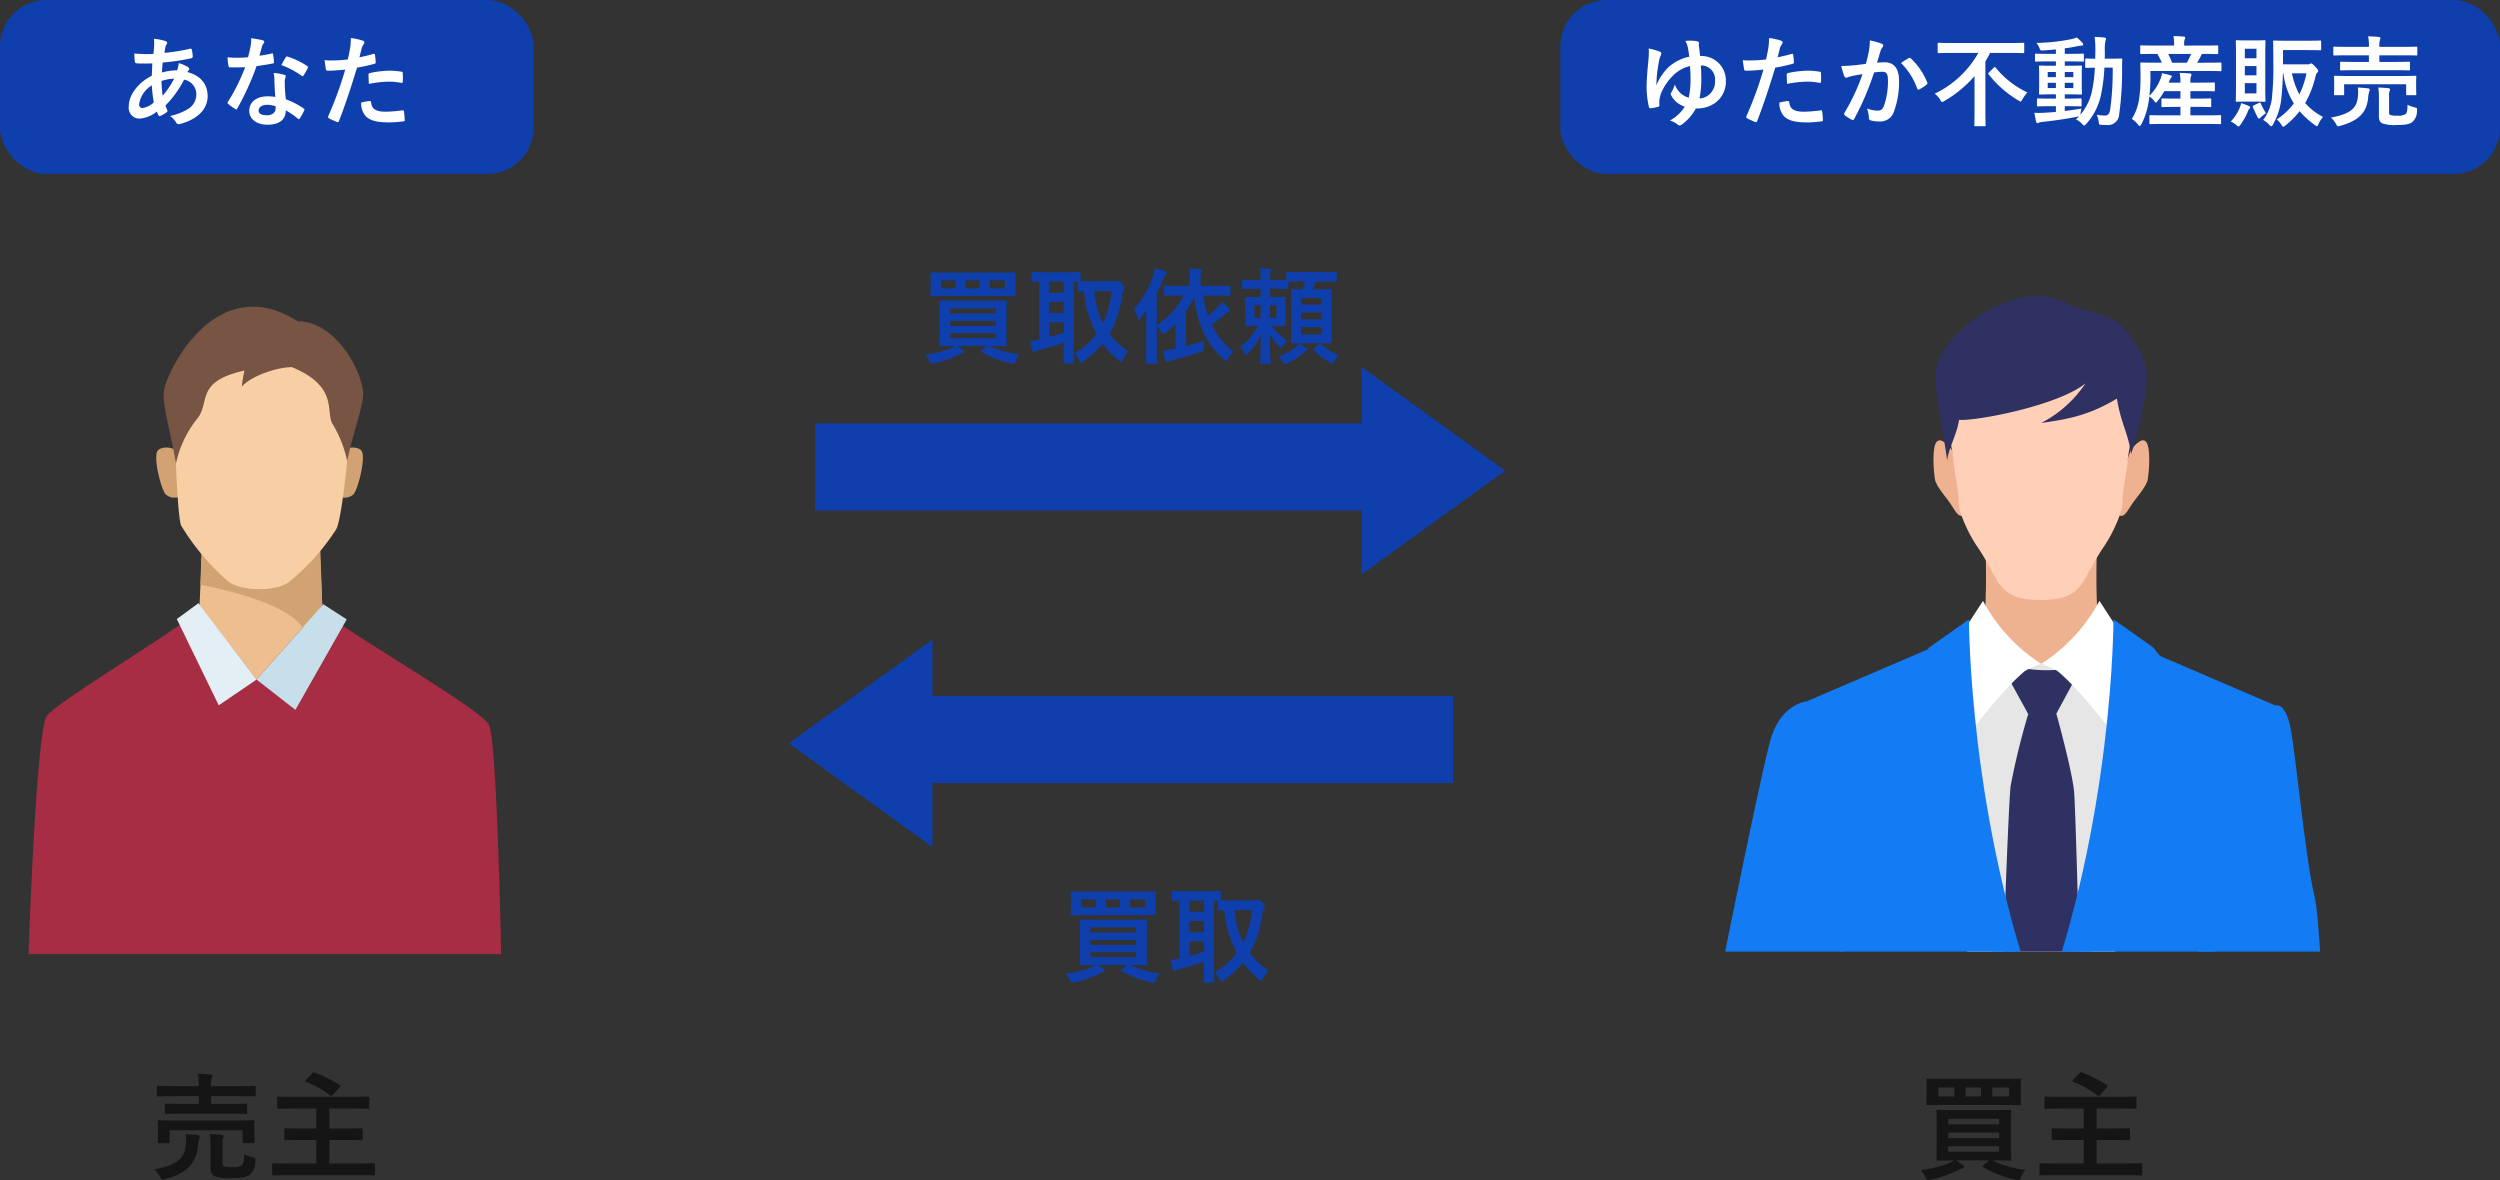 <svg xmlns="http://www.w3.org/2000/svg" xmlns:xlink="http://www.w3.org/1999/xlink" width="431" height="203.456" viewBox="0 0 431 203.456">
  <rect x="0" y="0" width="431" height="203.456" fill="#333333" stroke="none"/>
  <defs>
    <clipPath id="clip-path">
      <rect id="Rectangle_690" data-name="Rectangle 690" width="105.843" height="113.178" transform="translate(0)" fill="#fff" stroke="#707070" stroke-width="1"/>
    </clipPath>
  </defs>
  <g id="Group_2483" data-name="Group 2483" transform="translate(-489 -948)">
    <rect id="Rectangle_688" data-name="Rectangle 688" width="92" height="30" rx="8" transform="translate(489 948)" fill="#0e3fac"/>
    <rect id="Rectangle_689" data-name="Rectangle 689" width="162" height="30" rx="8" transform="translate(758 948)" fill="#0e3fac"/>
    <path id="Path_7657" data-name="Path 7657" d="M-6.04-9.88c1.96,0,2.64.04,2.74.04.22,0,.24-.02.24-.22v-1.32c0-.2-.02-.22-.24-.22-.1,0-.78.04-2.74.04H-9.28V-12.9H-4.4c1.84,0,2.48.04,2.6.04.2,0,.22-.02.22-.24v-1.36c0-.18-.02-.2-.22-.2-.12,0-.76.04-2.6.04H-9.28v-.04a4.5,4.5,0,0,1,.12-1.36,1.068,1.068,0,0,0,.1-.4c0-.08-.12-.18-.3-.2-.68-.08-1.44-.12-2.2-.14a8.752,8.752,0,0,1,.16,2.1v.04h-4.4c-1.84,0-2.46-.04-2.58-.04-.22,0-.24.02-.24.2v1.36c0,.22.02.24.24.24.12,0,.74-.04,2.58-.04h4.4v1.34h-2.88c-1.94,0-2.64-.04-2.76-.04-.18,0-.2.02-.2.22v1.32c0,.2.02.22.2.22.12,0,.82-.04,2.76-.04ZM-15.58-8.7c-1.86,0-2.54-.04-2.66-.04-.22,0-.24.02-.24.2,0,.14.04.44.04,1v.6c0,1.52-.04,1.78-.04,1.92,0,.2.02.22.24.22h1.6c.2,0,.22-.02.22-.22v-2H-3.84v2c0,.2.02.22.22.22H-2c.2,0,.22-.02.22-.22,0-.12-.04-.4-.04-1.92v-.72c0-.44.04-.76.04-.88,0-.18-.02-.2-.22-.2-.14,0-.8.04-2.68.04ZM-7.3-4.62a2.859,2.859,0,0,1,.08-.98A.788.788,0,0,0-7.1-6c0-.1-.12-.2-.38-.24-.64-.06-1.26-.1-2-.14a16.331,16.331,0,0,1,.12,2.06V-.5c0,.92.36,1.26.74,1.42a7.459,7.459,0,0,0,2.82.32c1.8,0,2.68-.18,3.2-.6a2.968,2.968,0,0,0,.96-2.32c.06-.52.04-.52-.48-.66a7.167,7.167,0,0,1-1.44-.52c-.02,1.1-.1,1.64-.42,1.9a2.755,2.755,0,0,1-1.62.3A4.915,4.915,0,0,1-7.02-.78c-.22-.08-.28-.18-.28-.64ZM-19.1-.28a4.463,4.463,0,0,1,1.02,1.3c.2.36.26.48.44.48a2.14,2.14,0,0,0,.46-.1C-13.1.28-11.8-1.58-11.54-4.36a5.723,5.723,0,0,1,.2-1.16,1.021,1.021,0,0,0,.12-.4c0-.14-.12-.22-.34-.26-.66-.08-1.36-.14-2.08-.18a7.347,7.347,0,0,1,.02,1.76C-13.8-2.3-15-1-19.1-.28ZM8.88-5.34V-1.3H4c-1.8,0-2.4-.04-2.52-.04-.2,0-.22.02-.22.2V.54c0,.2.02.22.22.22C1.6.76,2.2.72,4,.72H16.26c1.78,0,2.38.04,2.5.04.2,0,.22-.02.22-.22V-1.14c0-.18-.02-.2-.22-.2-.12,0-.72.04-2.5.04H11.12V-5.34h2.76c1.96,0,2.64.04,2.76.04.2,0,.22-.02.22-.22V-7.16c0-.18-.02-.2-.22-.2-.12,0-.8.04-2.76.04H11.12v-3.44H15.1c1.92,0,2.56.04,2.68.04.2,0,.22-.02.22-.22V-12.6c0-.2-.02-.22-.22-.22-.12,0-.76.04-2.68.04H5.04c-1.92,0-2.56-.04-2.7-.04-.2,0-.22.02-.22.22v1.66c0,.2.02.22.22.22.14,0,.78-.04,2.7-.04H8.88v3.44H6.34c-1.96,0-2.64-.04-2.76-.04-.2,0-.22.02-.22.2v1.64c0,.2.02.22.22.22.12,0,.8-.04,2.76-.04ZM7.08-15.72c-.08.1-.14.16-.14.22s.06.1.16.14a17.79,17.79,0,0,1,4.2,2.34c.18.12.24.1.42-.08l1.18-1.36c.08-.1.12-.16.12-.22s-.04-.1-.14-.16a24.578,24.578,0,0,0-4.3-2.14c-.2-.06-.22-.06-.4.12Z" transform="translate(534.664 1149.876)" fill="#151515"/>
    <path id="Path_7653" data-name="Path 7653" d="M-19.482-13.821a4,4,0,0,1,.068.765c0,.476-.068,1.241-.136,1.853a25.921,25.921,0,0,1-3.3-.068c.034.476.034.918.085,1.292.017.289.119.374.306.391a6.761,6.761,0,0,0,.969.034c.289,0,.748.017,1.751-.017-.034.646-.068,1.394-.085,2.125C-21.913-6.409-23.8-4.335-23.8-2.159A1.852,1.852,0,0,0-21.913-.051a5.348,5.348,0,0,0,2.958-1.224,3.388,3.388,0,0,0,.289.663c.1.17.17.17.34.085a5.408,5.408,0,0,0,1.02-.595c.17-.119.238-.2.136-.425a5.127,5.127,0,0,1-.306-.765,17.981,17.981,0,0,0,3.213-4.454A2.538,2.538,0,0,1-12.155-4.3a2.926,2.926,0,0,1-1.36,2.55A9.787,9.787,0,0,1-16.677-.51a4.322,4.322,0,0,1,1,1.054c.187.374.374.425.748.323,2.7-.731,4.726-2.329,4.726-4.794,0-2.125-1.292-3.57-3.485-4.148a1.47,1.47,0,0,1,.221-.34.294.294,0,0,0,.1-.2c0-.1-.1-.238-.306-.374a6.842,6.842,0,0,0-1.513-.629,4.172,4.172,0,0,1-.289,1.241,10.206,10.206,0,0,0-2.6.374c.017-.595.051-1,.119-1.717a36.069,36.069,0,0,0,4.828-.714c.187-.034.357-.119.357-.34a5.273,5.273,0,0,0-.17-1.156c-.034-.153-.085-.221-.289-.17a32.682,32.682,0,0,1-4.42.714c.051-.289.085-.544.136-.85a1.314,1.314,0,0,1,.238-.612.374.374,0,0,0,.085-.272q0-.2-.306-.306A9.312,9.312,0,0,0-19.482-13.821Zm1.53,9.826a18.2,18.2,0,0,1-.2-2.55,7.978,7.978,0,0,1,2.176-.391A15.6,15.6,0,0,1-17.952-3.995Zm-1.87-1.785a22.043,22.043,0,0,0,.34,2.924,3.644,3.644,0,0,1-1.972.986.58.58,0,0,1-.561-.646A4.535,4.535,0,0,1-19.822-5.78ZM1.462-3.791a8.761,8.761,0,0,0-1.343-.1c-1.921,0-3.145,1-3.145,2.482C-3.026.051-1.768,1,.1,1,2.04,1,3.264.221,3.264-1.479A12.644,12.644,0,0,1,5.338-.051c.068.068.119.1.17.1s.1-.034.153-.119a10.46,10.46,0,0,0,.782-1.377c.085-.17.068-.238-.1-.357a13.33,13.33,0,0,0-3.06-1.581,22.2,22.2,0,0,1-.187-2.89,1.766,1.766,0,0,1,.068-.7,2.131,2.131,0,0,0,.1-.357A.261.261,0,0,0,3.026-7.6a9.19,9.19,0,0,0-1.853-.323,5.97,5.97,0,0,1,.136,1.207C1.326-5.916,1.36-4.879,1.462-3.791ZM1.5-2.176a1.958,1.958,0,0,1,.017.34C1.513-1.122.952-.629.034-.629c-.969,0-1.445-.272-1.445-.816,0-.646.663-.986,1.513-.986A4.332,4.332,0,0,1,1.5-2.176ZM-1.275-10.9c.153-.51.289-1.037.408-1.445a1.869,1.869,0,0,1,.272-.629.419.419,0,0,0,.153-.323c0-.119-.1-.221-.272-.255A15.721,15.721,0,0,0-2.7-13.906a6.579,6.579,0,0,1-.1,1.377c-.119.612-.238,1.19-.442,1.9-.782.068-1.292.085-1.955.085-.493,0-.884-.017-1.581-.068a8.882,8.882,0,0,0,.17,1.445c.034.221.068.272.238.272.425.017.561.017.935.017.527,0,1.054,0,1.7-.034A34.3,34.3,0,0,1-6.681-2.975a.325.325,0,0,0-.085.2c0,.068.034.119.119.187a8.07,8.07,0,0,0,1.173.867.471.471,0,0,0,.2.085c.068,0,.119-.051.187-.17A46.974,46.974,0,0,0-1.768-9.1c1.054-.153,1.887-.272,2.8-.459.136-.017.2-.051.2-.2a9.224,9.224,0,0,0-.153-1.377c-.034-.187-.1-.187-.255-.136A18.271,18.271,0,0,1-1.275-10.9ZM2.5-9.282A14.692,14.692,0,0,1,6.018-7.429a.237.237,0,0,0,.153.068c.051,0,.1-.034.153-.119a10.34,10.34,0,0,0,.714-1.258.405.405,0,0,0,.068-.2c0-.068-.051-.119-.153-.187a13.263,13.263,0,0,0-3.332-1.6.237.237,0,0,0-.357.119C3.043-10.3,2.788-9.792,2.5-9.282Zm13.464-1.343c.119-.425.238-1,.408-1.615a3.237,3.237,0,0,1,.357-.68.408.408,0,0,0,.085-.272.283.283,0,0,0-.187-.272,9.908,9.908,0,0,0-2.142-.476,11.7,11.7,0,0,1-.1,1.564c-.119.7-.255,1.445-.425,2.125a22.975,22.975,0,0,1-2.754.17,7.846,7.846,0,0,1-1.258-.051c.085.612.17,1.19.238,1.547.034.221.1.272.357.272.8,0,1.989-.085,2.975-.187A63.813,63.813,0,0,1,10.574-.442a.274.274,0,0,0,.136.34c.357.2,1.19.561,1.36.629.187.051.289.068.374-.17,1.088-2.822,1.955-5.423,3.111-9.2a27.148,27.148,0,0,0,2.958-.646c.221-.051.272-.1.255-.323-.017-.357-.068-.85-.119-1.224-.017-.136-.085-.221-.272-.17C17.544-10.965,16.626-10.744,15.963-10.625Zm.306,7.8a3.316,3.316,0,0,0,.765,2.329c.765.8,1.921,1.1,4.148,1.1A20.2,20.2,0,0,0,23.494.425c.272-.017.289-.068.272-.272a10.628,10.628,0,0,0-.136-1.479c-.017-.136-.068-.17-.2-.153a25.415,25.415,0,0,1-2.856.238c-1.632,0-2.465-.357-2.6-1.6-.017-.17-.085-.238-.255-.238A8.658,8.658,0,0,0,16.269-2.822ZM17.6-6.035a18.813,18.813,0,0,1,3.417-.391,11.368,11.368,0,0,1,2.108.2c.238.051.323-.017.323-.306a12,12,0,0,0-.017-1.36c0-.2-.051-.221-.289-.255a12.38,12.38,0,0,0-1.989-.17,17.755,17.755,0,0,0-3.315.391c-.255.051-.306.1-.306.34C17.527-7.242,17.561-6.63,17.6-6.035Z" transform="translate(535 968.5)" fill="#fff"/>
    <path id="Path_7654" data-name="Path 7654" d="M-57.324-1.8a5.4,5.4,0,0,0,3.111-1.02,4.552,4.552,0,0,0,1.751-3.74,4.2,4.2,0,0,0-4.165-4.284H-56.9c-.051-.578-.136-1.207-.221-1.768a4.168,4.168,0,0,1,.034-.459c0-.17-.085-.272-.391-.323a6.974,6.974,0,0,0-1.972-.051,3.28,3.28,0,0,1,.442,1.173c.085.442.17.952.238,1.547a7.739,7.739,0,0,0-3.536,1.768A9.182,9.182,0,0,0-64.447-5.78c.034-.952.068-1.377.119-1.955.068-.595.153-1.309.408-2.55a2.249,2.249,0,0,1,.255-.663.993.993,0,0,0,.068-.306.314.314,0,0,0-.238-.323,9.335,9.335,0,0,0-1.955-.561,2.7,2.7,0,0,1,.051.7c0,.425-.051,1.037-.1,1.632-.2,1.887-.289,3.4-.289,4.318a15.545,15.545,0,0,0,.391,3.383.286.286,0,0,0,.306.272,9.963,9.963,0,0,0,1.19-.221c.221-.051.34-.119.323-.306a4.668,4.668,0,0,1,.289-2.074,9.193,9.193,0,0,1,1.955-2.924A5.983,5.983,0,0,1-58.65-9.112c.068.85.1,1.445.1,2.3a15.649,15.649,0,0,1-.306,3.145,3.389,3.389,0,0,1-1.343-.7,4.05,4.05,0,0,1-1.071-1.564,5.5,5.5,0,0,1-.578,1.343.481.481,0,0,0-.119.272A.649.649,0,0,0-61.9-4.1a3.69,3.69,0,0,0,.867,1.156,4.332,4.332,0,0,0,1.479.833A6.8,6.8,0,0,1-62.1.272a4.177,4.177,0,0,1,1.326.7.548.548,0,0,0,.34.153.706.706,0,0,0,.408-.17A8.4,8.4,0,0,0-57.63-1.8ZM-57-3.519a17.975,17.975,0,0,0,.306-3.213c0-.612-.017-1.292-.068-2.482a2.38,2.38,0,0,1,2.431,2.567A2.91,2.91,0,0,1-55.488-4.08,2.7,2.7,0,0,1-57-3.519Zm13.464-7.106c.119-.425.238-1,.408-1.615a3.237,3.237,0,0,1,.357-.68.408.408,0,0,0,.085-.272.283.283,0,0,0-.187-.272,9.908,9.908,0,0,0-2.142-.476,11.7,11.7,0,0,1-.1,1.564c-.119.7-.255,1.445-.425,2.125a22.975,22.975,0,0,1-2.754.17,7.846,7.846,0,0,1-1.258-.051c.085.612.17,1.19.238,1.547.034.221.1.272.357.272.8,0,1.989-.085,2.975-.187A63.813,63.813,0,0,1-48.926-.442a.274.274,0,0,0,.136.34c.357.2,1.19.561,1.36.629.187.051.289.068.374-.17,1.088-2.822,1.955-5.423,3.111-9.2a27.148,27.148,0,0,0,2.958-.646c.221-.051.272-.1.255-.323-.017-.357-.068-.85-.119-1.224-.017-.136-.085-.221-.272-.17C-41.956-10.965-42.874-10.744-43.537-10.625Zm.306,7.8a3.316,3.316,0,0,0,.765,2.329c.765.8,1.921,1.1,4.148,1.1A20.2,20.2,0,0,0-36.006.425c.272-.017.289-.068.272-.272a10.628,10.628,0,0,0-.136-1.479c-.017-.136-.068-.17-.2-.153a25.415,25.415,0,0,1-2.856.238c-1.632,0-2.465-.357-2.6-1.6-.017-.17-.085-.238-.255-.238A8.658,8.658,0,0,0-43.231-2.822ZM-41.9-6.035a18.813,18.813,0,0,1,3.417-.391,11.368,11.368,0,0,1,2.108.2c.238.051.323-.017.323-.306a12,12,0,0,0-.017-1.36c0-.2-.051-.221-.289-.255a12.38,12.38,0,0,0-1.989-.17,17.755,17.755,0,0,0-3.315.391c-.255.051-.306.1-.306.34C-41.973-7.242-41.939-6.63-41.9-6.035ZM-28.322-9.5c-.663.1-1.292.187-2.006.255-.748.068-1.5.119-2.244.119a15.531,15.531,0,0,0,.527,1.751.372.372,0,0,0,.544.221,5,5,0,0,1,.935-.272c.459-.085,1-.187,1.666-.289a35.846,35.846,0,0,1-3.111,6.664.317.317,0,0,0-.068.187.35.35,0,0,0,.136.255A7.731,7.731,0,0,0-30.77.136a.279.279,0,0,0,.442-.153,46.949,46.949,0,0,0,3.417-7.99,11.261,11.261,0,0,1,1.428-.119c.748,0,.969.374.969,1.581a13.1,13.1,0,0,1-.663,4.216c-.272.7-.527.9-1.088.9a5.1,5.1,0,0,1-1.87-.374,4.858,4.858,0,0,1,.323,1.581.441.441,0,0,0,.306.476,5.55,5.55,0,0,0,1.683.187,2.433,2.433,0,0,0,2.3-1.6,14.6,14.6,0,0,0,.918-5.457c0-2.057-.867-3.145-2.465-3.145A12.82,12.82,0,0,0-26.4-9.69c.221-.714.391-1.343.612-2.04a2.151,2.151,0,0,1,.34-.646.354.354,0,0,0,.119-.255.358.358,0,0,0-.272-.34,12.442,12.442,0,0,0-2.04-.561,11.571,11.571,0,0,1-.17,1.887C-27.931-11.067-28.05-10.472-28.322-9.5Zm6.052-.136a11.508,11.508,0,0,1,2.788,4.4c.051.2.221.221.391.136a6.938,6.938,0,0,0,1.275-.85.243.243,0,0,0,.068-.34,11.377,11.377,0,0,0-2.822-4.131c-.119-.119-.2-.153-.323-.085A14.416,14.416,0,0,0-22.27-9.639Zm13.328-1.734a17.038,17.038,0,0,1-7.514,7.021,3.605,3.605,0,0,1,.935,1.037c.17.289.238.391.357.391a1.054,1.054,0,0,0,.374-.17,20.669,20.669,0,0,0,5.2-4.284v6c0,1.564-.034,2.329-.034,2.448,0,.17.017.187.187.187h1.564c.17,0,.187-.017.187-.187,0-.1-.034-.884-.034-2.448V-9.911c.289-.476.561-.969.816-1.462h3.536c1.53,0,2.04.034,2.159.034.17,0,.187-.017.187-.2V-12.92c0-.187-.017-.2-.187-.2-.119,0-.629.034-2.159.034H-13.6c-1.53,0-2.057-.034-2.159-.034-.17,0-.187.017-.187.2v1.377c0,.187.017.2.187.2.1,0,.629-.034,2.159-.034Zm1.87,3.332c-.17.17-.187.221-.068.374A18.217,18.217,0,0,0-2.057-3.2c.221.119.323.2.408.2.1,0,.17-.119.323-.391a6.454,6.454,0,0,1,.85-1.173A15.608,15.608,0,0,1-5.95-8.84c-.068-.068-.1-.1-.153-.1s-.1.034-.17.1ZM5.967-2.193H6.6c1.462,0,1.972.034,2.074.034.17,0,.187-.017.187-.17v-1.02c0-.17-.017-.187-.187-.187-.1,0-.612.034-2.074.034H5.967v-.731H6.7c1.428,0,1.921.034,2.04.034.17,0,.187-.017.187-.187,0-.1-.034-.51-.034-1.411V-7.616c0-.918.034-1.309.034-1.394,0-.17-.017-.187-.187-.187-.119,0-.612.034-2.04.034H5.967v-.748h.986c1.513,0,2.074.034,2.176.034.153,0,.136-.017.136-.187v-1c0-.17-.017-.187-.17-.187-.1,0-.629.034-2.142.034H5.967v-.952c.7-.085,1.377-.2,2.057-.34a4.983,4.983,0,0,1,.765-.119c.221,0,.357-.068.357-.17a.415.415,0,0,0-.136-.306,7.366,7.366,0,0,0-.969-.935,6.18,6.18,0,0,1-.935.289,32.6,32.6,0,0,1-6.018.646,3.418,3.418,0,0,1,.527.918c.136.391.153.408.629.374.731-.034,1.462-.1,2.193-.17v.765H3.179c-1.53,0-2.057-.034-2.159-.034-.17,0-.187.017-.187.187v1c0,.17.017.187.187.187.1,0,.629-.034,2.159-.034H4.437v.748h-.68c-1.445,0-1.938-.034-2.04-.034-.187,0-.2.017-.2.187,0,.085.034.476.034,1.394V-5.8c0,.9-.034,1.292-.034,1.411,0,.17.017.187.2.187.1,0,.6-.034,2.04-.034h.68V-3.5h-1c-1.479,0-1.972-.034-2.074-.034-.17,0-.187.017-.187.187v1.02c0,.153.017.17.187.17.1,0,.6-.034,2.074-.034h1v.986c-.68.068-1.326.1-1.921.136a15.516,15.516,0,0,1-1.785.017C.816-.544.918,0,1.02.442c.051.187.136.289.238.289a.659.659,0,0,0,.289-.1A2.733,2.733,0,0,1,2.176.51C4.1.306,6.307-.017,8.109-.374a1.328,1.328,0,0,0,.323-.068c-.17.187-.357.357-.544.527A3.153,3.153,0,0,1,8.976.9c.153.153.238.238.323.238s.187-.085.357-.255a10.819,10.819,0,0,0,2.516-4.845A29.948,29.948,0,0,0,12.8-8.84h1.428A48.312,48.312,0,0,1,13.8-1.649c-.119.8-.408,1.071-.918,1.071a9.124,9.124,0,0,1-1.411-.136,3.878,3.878,0,0,1,.34,1.139c.051.561.051.561.442.595.289.017.578.034.935.034a1.937,1.937,0,0,0,2.159-1.87A52.043,52.043,0,0,0,15.844-8.6c0-.544,0-1.037.034-1.615,0-.17-.034-.2-.2-.2-.1,0-.544.034-1.853.034h-.969c.017-.425.017-.85.017-1.309a7.324,7.324,0,0,1,.1-1.734,1.305,1.305,0,0,0,.1-.408c0-.1-.085-.17-.255-.187-.6-.068-1.088-.1-1.7-.119a16.822,16.822,0,0,1,.119,2.4c0,.476-.017.918-.017,1.36-1.054,0-1.445-.034-1.53-.034-.187,0-.2.017-.2.187v1.241c0,.17.017.187.2.187.085,0,.459-.017,1.462-.034A23.338,23.338,0,0,1,10.591-4.5,9.6,9.6,0,0,1,8.653-.7L8.7-1a7.033,7.033,0,0,1,.153-.782c-1,.17-1.972.306-2.89.408ZM7.446-5.321H5.967v-.9H7.446Zm0-2.771v.884H5.967v-.884ZM3.026-5.321v-.9H4.437v.9Zm0-1.887v-.884H4.437v.884ZM30.4.867c1.649,0,2.227.034,2.329.034.17,0,.187-.017.187-.2V-.459c0-.17-.017-.187-.187-.187-.1,0-.68.034-2.329.034H27.625V-2.074h1.207c1.564,0,2.091.034,2.193.034.17,0,.187-.017.187-.187V-3.349c0-.17-.017-.187-.187-.187-.1,0-.629.034-2.193.034H27.625V-4.794h1.819c1.581,0,2.108.034,2.21.034.17,0,.187-.017.187-.187V-6.1c0-.17-.017-.187-.187-.187-.1,0-.629.034-2.21.034H27.625v-.187a2.687,2.687,0,0,1,.085-.884.868.868,0,0,0,.1-.34c0-.085-.1-.153-.272-.17-.578-.051-1.139-.085-1.768-.1a6.6,6.6,0,0,1,.136,1.5v.187H23.885l.1-.255a2.2,2.2,0,0,1,.323-.612c.068-.068.119-.119.119-.2,0-.068-.017-.136-.221-.2a11.15,11.15,0,0,0-1.479-.357A3.522,3.522,0,0,1,22.508-7a8.214,8.214,0,0,1-1.955,3.009,28.075,28.075,0,0,0,.187-3.2l-.017-1.071h9.826c1.6,0,2.159.034,2.261.034.153,0,.17-.017.17-.187V-9.537c0-.17-.017-.187-.17-.187-.1,0-.646.034-2.244.034H28.781a10.708,10.708,0,0,0,.68-1.224,1.179,1.179,0,0,1,.17-.289h.289c1.632,0,2.21.034,2.312.034.17,0,.187-.017.187-.187v-1.122c0-.187-.017-.2-.187-.2-.1,0-.663.034-2.3.034H26.554v-.17a2.321,2.321,0,0,1,.085-.884.8.8,0,0,0,.1-.323c0-.085-.1-.153-.272-.17-.561-.051-1.139-.085-1.768-.085A6.993,6.993,0,0,1,24.82-12.8v.153H21.454c-1.632,0-2.176-.034-2.278-.034-.187,0-.2.017-.2.2v1.122c0,.17.017.187.2.187.1,0,.646-.034,2.278-.034h.476a11.357,11.357,0,0,1,.765,1.513H21.437c-1.6,0-2.159-.034-2.261-.034-.17,0-.187.017-.187.187,0,.1.034.782.034,2.346a23.66,23.66,0,0,1-.255,3.859A8.879,8.879,0,0,1,17.527,0a4.251,4.251,0,0,1,1.1,1.02c.119.136.2.2.272.2.085,0,.153-.1.289-.323A12.44,12.44,0,0,0,20.4-2.805l.153-1.071a3.554,3.554,0,0,1,.867.833c.119.153.187.238.255.238s.153-.085.306-.289a13.064,13.064,0,0,0,1.156-1.7h2.771V-3.5h-.9c-1.564,0-2.091-.034-2.193-.034-.17,0-.187.017-.187.187v1.122c0,.17.017.187.187.187.1,0,.629-.034,2.193-.034h.9V-.612H23.069c-1.649,0-2.21-.034-2.312-.034-.187,0-.2.017-.2.187V.7c0,.187.017.2.2.2.1,0,.663-.034,2.312-.034ZM27.744-11.2a12.308,12.308,0,0,1-.731,1.513h-2.55A13.939,13.939,0,0,0,23.8-11.2Zm15.844-.663h4.284c1.513,0,2.023.034,2.125.034.153,0,.17-.017.17-.187v-1.309c0-.17-.017-.187-.17-.187-.1,0-.612.034-2.125.034H44.251c-1.513,0-2.057-.034-2.159-.034-.187,0-.2.017-.2.187,0,.1.034,1.377.034,4.25a45.9,45.9,0,0,1-.2,4.913A7.617,7.617,0,0,1,40.171.17a5.1,5.1,0,0,1,1.071.867c.153.17.255.238.34.238.1,0,.17-.119.289-.323A11.443,11.443,0,0,0,43.3-3.536c.136-1.292.238-2.686.272-4.318h.085a12.5,12.5,0,0,0,1.8,5.185A11.7,11.7,0,0,1,42.517.085a3.864,3.864,0,0,1,.782.9c.17.255.238.374.34.374.068,0,.17-.068.357-.221a13.983,13.983,0,0,0,2.448-2.465,15.5,15.5,0,0,0,2.635,2.38c.187.136.289.2.374.2.1,0,.136-.136.272-.408A5.534,5.534,0,0,1,50.49-.34a10.3,10.3,0,0,1-3.077-2.4,16.947,16.947,0,0,0,1.8-4.658,1.115,1.115,0,0,1,.306-.612.384.384,0,0,0,.136-.272c0-.136-.1-.289-.544-.748-.425-.459-.544-.527-.663-.527a.506.506,0,0,0-.255.085.9.9,0,0,1-.476.068H43.588Zm4.046,4.012A14.978,14.978,0,0,1,46.41-4.216a13.1,13.1,0,0,1-1.275-3.638ZM37.2-13.532c-1.1,0-1.445-.034-1.564-.034-.17,0-.187.017-.187.187,0,.119.034.8.034,2.278v5.7c0,1.462-.034,2.142-.034,2.261,0,.17.017.187.187.187.119,0,.459-.034,1.564-.034h1.632c1.1,0,1.428.034,1.547.034.17,0,.187-.017.187-.187,0-.1-.034-.8-.034-2.261v-5.7c0-1.479.034-2.176.034-2.278,0-.17-.017-.187-.187-.187-.119,0-.442.034-1.547.034ZM39.015-4.4H37.009V-6.171h2.006Zm0-7.7v1.649H37.009V-12.1Zm-2.006,4.59v-1.6h2.006v1.6ZM34.578.459a3.9,3.9,0,0,1,1,.629c.17.153.255.221.34.221.1,0,.187-.1.357-.34a10.722,10.722,0,0,0,1.258-2.244,1.213,1.213,0,0,1,.255-.476.3.3,0,0,0,.136-.255c0-.085-.068-.153-.238-.221a9.085,9.085,0,0,0-1.326-.493,2.672,2.672,0,0,1-.221.765A7.8,7.8,0,0,1,34.578.459Zm3.961-2.788c-.17.085-.2.136-.136.306.238.578.51,1.173.748,1.615.136.255.221.357.306.357.068,0,.136-.051.238-.153a6.839,6.839,0,0,1,.952-.782,11.841,11.841,0,0,1-.9-1.7c-.085-.17-.119-.153-.306-.068ZM62.951-8.4c1.666,0,2.244.034,2.329.034.187,0,.2-.017.2-.187V-9.673c0-.17-.017-.187-.2-.187-.085,0-.663.034-2.329.034H60.2v-1.139h4.148c1.564,0,2.108.034,2.21.034.17,0,.187-.017.187-.2v-1.156c0-.153-.017-.17-.187-.17-.1,0-.646.034-2.21.034H60.2v-.034a3.824,3.824,0,0,1,.1-1.156.908.908,0,0,0,.085-.34c0-.068-.1-.153-.255-.17-.578-.068-1.224-.1-1.87-.119a7.44,7.44,0,0,1,.136,1.785v.034h-3.74c-1.564,0-2.091-.034-2.193-.034-.187,0-.2.017-.2.17v1.156c0,.187.017.2.2.2.1,0,.629-.034,2.193-.034H58.4v1.139H55.947C54.3-9.826,53.7-9.86,53.6-9.86c-.153,0-.17.017-.17.187v1.122c0,.17.017.187.17.187.1,0,.7-.034,2.346-.034Zm-8.109,1c-1.581,0-2.159-.034-2.261-.034-.187,0-.2.017-.2.17,0,.119.034.374.034.85v.51c0,1.292-.034,1.513-.034,1.632,0,.17.017.187.2.187h1.36c.17,0,.187-.017.187-.187v-1.7H64.821v1.7c0,.17.017.187.187.187h1.377c.17,0,.187-.017.187-.187,0-.1-.034-.34-.034-1.632v-.612c0-.374.034-.646.034-.748,0-.153-.017-.17-.187-.17-.119,0-.68.034-2.278.034ZM61.88-3.927a2.43,2.43,0,0,1,.068-.833.67.67,0,0,0,.1-.34c0-.085-.1-.17-.323-.2-.544-.051-1.071-.085-1.7-.119a13.882,13.882,0,0,1,.1,1.751V-.425c0,.782.306,1.071.629,1.207a6.34,6.34,0,0,0,2.4.272c1.53,0,2.278-.153,2.72-.51a2.523,2.523,0,0,0,.816-1.972c.051-.442.034-.442-.408-.561a6.092,6.092,0,0,1-1.224-.442c-.017.935-.085,1.394-.357,1.615a2.342,2.342,0,0,1-1.377.255,4.177,4.177,0,0,1-1.207-.1c-.187-.068-.238-.153-.238-.544ZM51.85-.238a3.793,3.793,0,0,1,.867,1.1c.17.306.221.408.374.408a1.819,1.819,0,0,0,.391-.085c3.468-.952,4.573-2.533,4.794-4.9a4.864,4.864,0,0,1,.17-.986.868.868,0,0,0,.1-.34c0-.119-.1-.187-.289-.221-.561-.068-1.156-.119-1.768-.153a6.245,6.245,0,0,1,.017,1.5C56.355-1.955,55.335-.85,51.85-.238Z" transform="translate(839 968.5)" fill="#fff"/>
    <path id="Path_7658" data-name="Path 7658" d="M-6.62-1.82c1.96,0,2.66.04,2.78.04.2,0,.22-.02.22-.22,0-.14-.04-.72-.04-2.1V-8.22c0-1.38.04-1.98.04-2.1,0-.2-.02-.22-.22-.22-.12,0-.82.04-2.78.04H-13.5c-1.94,0-2.64-.04-2.76-.04-.22,0-.24.02-.24.22,0,.14.04.72.04,2.1V-4.1c0,1.38-.04,1.96-.04,2.1,0,.2.02.22.24.22.12,0,.82-.04,2.76-.04a3.365,3.365,0,0,1-.68.4,17.529,17.529,0,0,1-5,1.24,5.561,5.561,0,0,1,.78,1.22c.18.38.26.52.46.52a2.688,2.688,0,0,0,.44-.06A20.518,20.518,0,0,0-12.8-.12a6.415,6.415,0,0,1,.76-.32c.24-.06.3-.16.3-.28s-.04-.2-.26-.34c-.38-.28-.74-.5-1.16-.76H-7.4L-8.42-1c-.22.18-.24.22-.06.34A19.7,19.7,0,0,0-2.82,1.52a2.079,2.079,0,0,0,.42.06c.26,0,.34-.12.5-.54A5.038,5.038,0,0,1-1.18-.2a17.843,17.843,0,0,1-5.7-1.62Zm-7.84-3.84v-.96H-5.7v.96ZM-5.7-9v.96h-8.76V-9Zm0,5.68h-8.76v-.94H-5.7Zm-9.64-12.56c-1.88,0-2.56-.04-2.68-.04-.2,0-.22.02-.22.22,0,.12.04.46.04,1.38v1.4c0,.9-.04,1.22-.04,1.36,0,.2.02.22.22.22.12,0,.8-.04,2.68-.04H-4.82c1.88,0,2.56.04,2.68.04.2,0,.22-.02.22-.22,0-.12-.04-.46-.04-1.36v-1.4c0-.92.04-1.26.04-1.38,0-.2-.02-.22-.22-.22-.12,0-.8.04-2.68.04Zm11.36,3.04H-6.86V-14.4h2.88Zm-12.2,0V-14.4h2.76v1.56Zm4.7,0V-14.4h2.66v1.56ZM8.88-5.34V-1.3H4c-1.8,0-2.4-.04-2.52-.04-.2,0-.22.02-.22.2V.54c0,.2.02.22.22.22C1.6.76,2.2.72,4,.72H16.26c1.78,0,2.38.04,2.5.04.2,0,.22-.02.22-.22V-1.14c0-.18-.02-.2-.22-.2-.12,0-.72.04-2.5.04H11.12V-5.34h2.76c1.96,0,2.64.04,2.76.04.2,0,.22-.02.22-.22V-7.16c0-.18-.02-.2-.22-.2-.12,0-.8.04-2.76.04H11.12v-3.44H15.1c1.92,0,2.56.04,2.68.04.2,0,.22-.02.22-.22V-12.6c0-.2-.02-.22-.22-.22-.12,0-.76.04-2.68.04H5.04c-1.92,0-2.56-.04-2.7-.04-.2,0-.22.02-.22.22v1.66c0,.2.02.22.22.22.14,0,.78-.04,2.7-.04H8.88v3.44H6.34c-1.96,0-2.64-.04-2.76-.04-.2,0-.22.02-.22.2v1.64c0,.2.02.22.22.22.12,0,.8-.04,2.76-.04ZM7.08-15.72c-.08.1-.14.16-.14.22s.06.1.16.14a17.79,17.79,0,0,1,4.2,2.34c.18.12.24.1.42-.08l1.18-1.36c.08-.1.12-.16.12-.22s-.04-.1-.14-.16a24.578,24.578,0,0,0-4.3-2.14c-.2-.06-.22-.06-.4.12Z" transform="translate(839.344 1149.876)" fill="#151515"/>
    <g id="Group_1971" data-name="Group 1971" transform="translate(493.923 1000.876)">
      <path id="Path_5855" data-name="Path 5855" d="M1489.528,6071.03c10.516,7.1,27.768,17.131,29.1,19.591,1.423,2.621,2.12,39.545,2.12,39.545h-81.482s1.284-38.717,3.186-41.1c2-2.505,18.7-12.417,26.289-18.038C1473.532,6069.059,1484.643,6069.385,1489.528,6071.03Z" transform="translate(-1439.269 -6018.563)" fill="#a72d44"/>
      <path id="Path_5857" data-name="Path 5857" d="M1790.648,5895.108c.5-.442,2.325-.561,2.882.217.8,1.113-.649,6.869-1.453,7.551a2.275,2.275,0,0,1-2.356.336C1788.065,5902.021,1789.126,5896.466,1790.648,5895.108Z" transform="translate(-1736.121 -5870.476)" fill="#d1a372"/>
      <path id="Path_5858" data-name="Path 5858" d="M1584.924,5895.108c-.5-.442-2.325-.561-2.881.217-.8,1.113.649,6.869,1.453,7.551a2.276,2.276,0,0,0,2.357.336C1587.507,5902.021,1586.446,5896.466,1584.924,5895.108Z" transform="translate(-1559.801 -5870.476)" fill="#d1a372"/>
      <path id="Path_5859" data-name="Path 5859" d="M1632.081,6031.063l.371-8.165h20.413l.371,8.165-11.319,12.8Z" transform="translate(-1602.606 -5979.583)" fill="#edbf8f"/>
      <path id="Path_5860" data-name="Path 5860" d="M1633.174,6012.6c.124-3.817.209-7.188.209-7.188H1653.8l.371,10.762-3.259,4.364S1650.54,6016.122,1633.174,6012.6Z" transform="translate(-1603.537 -5964.691)" fill="#d1a372"/>
      <path id="Path_5861" data-name="Path 5861" d="M1603.952,5777.8c-.5,1.162.12,19.454.871,20.938a40.244,40.244,0,0,0,8.227,9.713c2.38,1.614,7.876,1.658,10.268.062a38.572,38.572,0,0,0,8.227-9.155c1.176-2.165,2.64-18.347,2.536-21.9-2.9-3.326-8.841-10.845-13.237-11.258C1615.609,5765.708,1606.013,5772.96,1603.952,5777.8Z" transform="translate(-1578.503 -5760.988)" fill="#f8cfa4"/>
      <path id="Path_5863" data-name="Path 5863" d="M1622.063,5757.844c1.192-5.673,3.062-10.015,2.715-12.231-.75-4.793-5.482-11.937-11.235-11.846-13.547-8.628-21.958,7.331-23,11.6-.56,2.289,1.044,7.175,2.009,12.936a18.42,18.42,0,0,1,3.617-7.691c2.378-2.84-.438-6.451,8.191-8.353a24.924,24.924,0,0,0-.464,2.783c1.005-1.315,4.949-3.232,8.629-3.387,8.1,3.371,5.787,7.63,7,9.771A20.381,20.381,0,0,1,1622.063,5757.844Z" transform="translate(-1567.136 -5731.248)" fill="#775443"/>
      <path id="Path_5864" data-name="Path 5864" d="M1709.81,6076.628l4.033,2.616L1705,6094.835l-6.695-5.217Z" transform="translate(-1658.995 -6025.334)" fill="#c7dfeb"/>
      <path id="Path_5865" data-name="Path 5865" d="M1609.443,6075.379l10.021,13.175-6.526,4.438-7.225-14.873Z" transform="translate(-1580.154 -6024.271)" fill="#e3eef5"/>
    </g>
    <g id="Mask_Group_80" data-name="Mask Group 80" transform="translate(786.423 998.876)" clip-path="url(#clip-path)">
      <g id="Group_1983" data-name="Group 1983" transform="translate(-5.385 0.101)">
        <g id="Group_1982" data-name="Group 1982" transform="translate(0 3.582)">
          <g id="Group_1972" data-name="Group 1972" transform="translate(24.356 147.415)">
            <path id="Path_7043" data-name="Path 7043" d="M13041.741,2175.29v18.556c0,1.624-.465,8.35,5.1,8.35s10.443-1.443,15.076-.927c6.265.694,2.316-6.033,1.857-9.048s-2.553-6.262-2.088-11.6.461-13.915.461-13.915h-17.164Z" transform="translate(-13005.033 -1966.525)" fill="#2f2725"/>
            <path id="Path_7044" data-name="Path 7044" d="M12973.161,2091.431s-3.246,14.15-2.551,15.542,4.175,8.35,6.726,8.35,6.962.231,8.351-1.392,3.979-5.891,3.943-8.814-3.711-15.772-3.711-15.772Z" transform="translate(-12954.314 -1911.43)" fill="#2f2725"/>
            <path id="Path_7045" data-name="Path 7045" d="M12924.04,1471.25h48.712s8.817,30.149,9.965,43.8c1.857,22.038-5.326,64.521-5.326,73.566v17.634c0,7.191-1.625,27.6-1.625,27.6s2.321,10.671,2.551,14.149,2.783,23.661.7,29.46-3.017,14.613-3.017,14.613-4.988-5.8-11.021-7.655-15.653,4.641-15.653,4.641c-.661-16.092,2.552-14.846,2.318-18.326s1.624-32.936-.463-40.593,2.552-25.745,2.552-25.745-3.513-71.127-3.247-75.619-3.016-12.062-3.016-12.062.13,13.062-.565,16.077-2.008,28.788-2.008,28.788,1.216,30.433,3.269,38.176,1.393,40.36,0,44.3.7,12.76.7,12.76-4.41,4.638-9.278,4.4-9.749-3.581-9.749-3.581.154-6.458-1-9.706-.177-19.093-4.353-30.459-6.562-59.473-7.029-62.257-1.954-19.486-2.678-26.442c-1.671-16.066,1.151-35.492,1.151-35.492Z" transform="translate(-12914.239 -1471.25)" fill="#002c51"/>
            <path id="Path_7046" data-name="Path 7046" d="M13036.954,1482.537s-.7,25.747-.93,28.762-2.317,12.061-2.317,12.061,3.712-8.813,3.712-11.83S13036.954,1482.537,13036.954,1482.537Z" transform="translate(-12999.32 -1479.288)" fill="#002447"/>
          </g>
          <g id="Group_1976" data-name="Group 1976" transform="translate(81.242 67.033)">
            <g id="Group_1975" data-name="Group 1975" transform="translate(2.33 117.645)">
              <g id="Group_1973" data-name="Group 1973" transform="translate(0 19.207)">
                <path id="Path_7047" data-name="Path 7047" d="M13165.465,1688.469c0-6.033-2.148-9.16-4.706-9.16l-17.525,8.821a1.43,1.43,0,0,1,.552-.123c2.759,0,4.963,5.3,4.963,11.855l.92,56.932,16.613-15.805Z" transform="translate(-13136.536 -1675.89)" fill="#40220f"/>
                <path id="Path_7048" data-name="Path 7048" d="M13119.965,1777.655l2.276-56.27c0-6.553,2.224-11.855,4.976-11.855s4.962,5.3,4.962,11.855l.921,56.932Z" transform="translate(-13119.965 -1697.412)" fill="#5c3723"/>
                <path id="Path_7049" data-name="Path 7049" d="M13160.759,1679.064s5.621-1.825,6.638,10.2l1.29,13.035-19.4,11.982s1-27.59-6.05-26.393Z" transform="translate(-13136.536 -1675.645)" fill="#4f2d1a"/>
                <path id="Path_7050" data-name="Path 7050" d="M13211.638,1757.577a5.284,5.284,0,0,1-1.251,3.433c-.662.613-1.237.1-1.237-1.174V1751.2a5.485,5.485,0,0,1,1.237-3.441c.7-.6,1.251-.092,1.251,1.156Z" transform="translate(-13183.479 -1724.46)" fill="#595757"/>
                <path id="Path_7051" data-name="Path 7051" d="M13177.814,1777.208a5.462,5.462,0,0,1-1.316,3.612c-.712.646-1.319.105-1.319-1.205v-9.121a5.563,5.563,0,0,1,1.319-3.6c.73-.667,1.316-.124,1.316,1.225Z" transform="translate(-13159.283 -1738.058)" fill="#595757"/>
                <path id="Path_7052" data-name="Path 7052" d="M13154.021,1679.893a1.163,1.163,0,0,1-1.116-1.172,11.464,11.464,0,0,1,7.125-10.58c2.482-.954,4.475-.954,5.879.051a5.067,5.067,0,0,1,1.991,4.433,1.157,1.157,0,0,1-1.172,1.148,1.136,1.136,0,0,1-1.131-1.148c0-.687-.1-2-.95-2.525-.789-.57-2.11-.5-3.8.161a9.22,9.22,0,0,0-5.7,8.46A1.151,1.151,0,0,1,13154.021,1679.893Z" transform="translate(-13143.425 -1667.432)" fill="#40220f"/>
              </g>
              <g id="Group_1974" data-name="Group 1974" transform="translate(9.642)">
                <path id="Path_7053" data-name="Path 7053" d="M13165.577,1600.7s-7.687,2.638-8.1,4.393c-.4,1.789-2.325,8.335-2.611,9.878-.252,1.556-.789,4.753-1.276,7.348a5.318,5.318,0,0,0,.638,4.032c1.713-3.335,5.249-9.911,6.13-9.675a32.021,32.021,0,0,1-.226,4.059,61.057,61.057,0,0,1-3.83,7.037,16.717,16.717,0,0,0,5-1.523c1.613-.672,3.322-.872,3.707-2.141.355-1.274,2.354-10.278,2.435-11.091C13167.512,1612.181,13165.577,1600.7,13165.577,1600.7Z" transform="translate(-13153.464 -1600.705)" fill="#fbd9bf"/>
              </g>
            </g>
            <path id="Path_7054" data-name="Path 7054" d="M13165.2,1586.8l1,10.374s-4.012,1.674-5.02,1.674-8.534-.5-8.534-.5l-1.672-11.045Z" transform="translate(-13139.723 -1473.157)" fill="#e6e6e6"/>
            <path id="Path_7055" data-name="Path 7055" d="M13130.875,1192.032s1.641-.695,2.566,3.713,2.555,22.5,4.177,29.226,2.553,56.683,2.553,58.771-.93,29.266-.93,29.266-8,3.016-16.115,1.161c0,0-11.025-55.479-11.255-58.958S13130.875,1192.032,13130.875,1192.032Z" transform="translate(-13111.869 -1191.992)" fill="#137cf4"/>
          </g>
          <g id="Group_1977" data-name="Group 1977" transform="translate(41.291)">
            <path id="Path_7056" data-name="Path 7056" d="M13005.559,1071.484s-1.255,19.333.634,23.956l6.412,3.676s-2.155,9.833-16.971,9.833-16.968-9.833-16.968-9.833l6.406-3.676c1.894-4.623.639-23.956.639-23.956Z" transform="translate(-12977.057 -1039.138)" fill="#efb291"/>
            <path id="Path_7057" data-name="Path 7057" d="M12978.979,1038.381s-1.739-2.437-2.612-1.462-.543,5.069-.323,6.433,1.958,3.118,2.826,4.484,1.522,2.632,2.608,1.364S12978.979,1038.381,12978.979,1038.381Z" transform="translate(-12975.796 -1015.335)" fill="#efb291"/>
            <path id="Path_7058" data-name="Path 7058" d="M13081.848,1038.381s1.739-2.437,2.608-1.462.542,5.069.325,6.433-1.954,3.118-2.829,4.484-1.518,2.632-2.606,1.364S13081.848,1038.381,13081.848,1038.381Z" transform="translate(-13047.825 -1015.335)" fill="#efb291"/>
            <path id="Path_7059" data-name="Path 7059" d="M13012.234,971.854s1.473,5.809,1.228,6.867a33.312,33.312,0,0,0-1.061,5.175c0,1.269-1.006,5.8-.888,7.174s-1.469,5.176-3.2,7.713c-4.053,5.913-3.311,9.2-10.921,9.2s-6.866-3.286-10.922-9.2c-1.734-2.536-3.319-6.339-3.2-7.713s-.884-5.9-.884-7.174a32.97,32.97,0,0,0-1.065-5.175c-.246-1.058,1.227-6.867,1.227-6.867s5.487-12.742,14.846-12.742S13012.234,971.854,13012.234,971.854Z" transform="translate(-12978.924 -959.112)" fill="#ffd0b7"/>
          </g>
          <g id="Group_1979" data-name="Group 1979" transform="translate(38.594 49.032)">
            <path id="Path_7060" data-name="Path 7060" d="M12984.98,1216.145c17.5,0,21.275-64.859,21.275-64.859l-9.713-6.355s-4.545,6.4-11.562,6.4-11.564-6.4-11.564-6.4l-9.711,6.355S12967.475,1216.145,12984.98,1216.145Z" transform="translate(-12963.705 -1140.476)" fill="#e6e6e6"/>
            <g id="Group_1978" data-name="Group 1978" transform="translate(13.58 11.471)">
              <path id="Path_7061" data-name="Path 7061" d="M13016.338,1197.08a124.758,124.758,0,0,0-3.017,12.305c-.346,2.094-1.3,29.522-1.368,31.558s-1.068,32.424-1.068,32.424,5.819,7.841,7.34,7.763c1.03-.052,7.281-6.809,7.562-8.009s-1.185-59-1.545-62.71-3.054-13.4-3.054-13.4Z" transform="translate(-13010.885 -1189.035)" fill="#2f3162"/>
              <path id="Path_7062" data-name="Path 7062" d="M13019.239,1169.307a24.448,24.448,0,0,0,8.8.159l.961,1.785-3.262,6.03a6.7,6.7,0,0,1-4.849.072l-3.615-6.591Z" transform="translate(-13015.437 -1169.307)" fill="#2f3162"/>
            </g>
            <path id="Path_7063" data-name="Path 7063" d="M12989.362,1152.151s5.348-7.2,9.4-10.583a13.886,13.886,0,0,1,2.838-1.26,29.026,29.026,0,0,1-10.032-10.852l-4.524,6.935S12986.84,1141.749,12989.362,1152.151Z" transform="translate(-12980.324 -1129.456)" fill="#fff"/>
            <path id="Path_7064" data-name="Path 7064" d="M13049.856,1152.151s-5.346-7.2-9.4-10.583a13.923,13.923,0,0,0-2.833-1.26,29.072,29.072,0,0,0,10.03-10.852l4.519,6.935S13052.379,1141.749,13049.856,1152.151Z" transform="translate(-13016.347 -1129.456)" fill="#fff"/>
          </g>
          <g id="Group_1980" data-name="Group 1980" transform="translate(19.491 52.223)">
            <path id="Path_7065" data-name="Path 7065" d="M12897.336,1166.046l22.14-9.509s4.257,31.483,18.241,62.482v30.894s-4.6,35.077-11.353,41.708c-5.9,5.8-10.331,5.8-15.25,6.264s-13.736.408-13.736.408,1.339-22.185,1.339-31.463,5.69-38.827,5.69-38.827S12902.5,1190.4,12897.336,1166.046Z" transform="translate(-12897.336 -1151.933)" fill="#137cf4"/>
            <path id="Path_7066" data-name="Path 7066" d="M13066.679,1235.492s7.134,26.443,7.134,35.721.988,29,.988,29a57.51,57.51,0,0,1-10.58.231c-4.92-.464-9.348-.464-15.25-6.263-6.749-6.63-11.349-41.708-11.349-41.708v-30.9c13.982-31,18.235-62.481,18.235-62.481l22.141,9.51s-1.608,12.062-3.23,16.239-6.728,22.036-6.728,22.036S13065.784,1222.271,13066.679,1235.492Z" transform="translate(-12997.244 -1153.753)" fill="#137cf4"/>
            <path id="Path_7067" data-name="Path 7067" d="M12946.7,1153.882l6.2,1.892-7.146,1.577s4.673,27.5,26.444,51.012c-12.506-33.305-12.455-67.821-12.455-67.821l-6.844,4.831S12950.694,1148,12946.7,1153.882Z" transform="translate(-12931.821 -1140.542)" fill="#137cf4"/>
            <path id="Path_7068" data-name="Path 7068" d="M13063.119,1153.882l-6.2,1.892,7.146,1.577s-4.673,27.5-26.438,51.012c12.5-33.305,12.449-67.821,12.449-67.821l6.844,4.831S13059.124,1148,13063.119,1153.882Z" transform="translate(-12997.244 -1140.542)" fill="#137cf4"/>
          </g>
          <g id="Group_1981" data-name="Group 1981" transform="translate(0 66.337)">
            <path id="Path_7069" data-name="Path 7069" d="M12829.83,1259.839c.184-1.86,11.366-57.846,13.218-63.878s6.215-6.388,6.215-6.388a167.479,167.479,0,0,1,7.24,36.226l-3.926,26.893Z" transform="translate(-12829.771 -1189.573)" fill="#137cf4"/>
            <path id="Path_7070" data-name="Path 7070" d="M12954.035,1404.812s2.207.125,2.91-.963a13.288,13.288,0,0,1,4.826-4.6,77.053,77.053,0,0,0,7.09-5.052c.908-.832,2.965,1.862.17,4.8-2.508,2.641-4.9,4.244-4.645,5.088s.795,2.306,2.613,1.689a48.434,48.434,0,0,1,7.314-.711c.574.064,1.381,1.2,1.535,1.92a4.722,4.722,0,0,1-.588,2.152s1.221.6,1.375,1.318a5.083,5.083,0,0,1-.053,2.561,7.092,7.092,0,0,1-1.611.872,5.811,5.811,0,0,1,.387,1.793,7.248,7.248,0,0,1-.523,1.576s-.023,1.28-.061,1.627-.949,1.178-1.566,1.46-5.607.082-6.67.2-3.15,0-3.777-.65-7.395-2.8-8.395-3.259-6.109-1.724-6.109-1.724S12948.492,1404.317,12954.035,1404.812Z" transform="translate(-12914.11 -1335.186)" fill="#fbd9bf"/>
            <path id="Path_7071" data-name="Path 7071" d="M12936.314,1426.906l5.353.836s-1,6.862-1,7.867.67,6.86.67,6.86l-11.881-2.677S12929.116,1427.074,12936.314,1426.906Z" transform="translate(-12900.717 -1358.592)" fill="#e6e6e6"/>
            <path id="Path_7072" data-name="Path 7072" d="M12829.685,1403.194c-.467,4.64.981,7.217,36.468,20.9,0,0-1.623-9.51-.7-13.454.649-2.746,3.113-9.4,3.113-9.4l-19.414-9.2s-2.771-1.834-8.339-.906S12829.685,1403.194,12829.685,1403.194Z" transform="translate(-12829.625 -1332.928)" fill="#137cf4"/>
          </g>
        </g>
        <path id="Path_7073" data-name="Path 7073" d="M13008.03,973.952c2.395-6.755,3.014-13.592,2.638-14.874-.574-1.956-2.49-6.544-5.829-8.332a37.125,37.125,0,0,0-4.411-1.586c-3.416-.607-6.065-3.231-10.5-2.294-9.58,2.024-14.623,8.906-15.381,11.87-.776,3.04.639,8.2,1.783,16.331.218-2.074,1.7-4.527,2.048-6.988,3.032.219,17.095-2.474,21.8-6.3a20.412,20.412,0,0,1-7.637,6.831c5.366-.733,8.616-1.558,13.054-4.2C13006.306,968.81,13007.5,970.17,13008.03,973.952Z" transform="translate(-12932.675 -946.667)" fill="#2f3162"/>
      </g>
    </g>
    <g id="Group_1984" data-name="Group 1984" transform="translate(613.391 1011.277)">
      <line id="Line_48" data-name="Line 48" x2="98" transform="translate(16.109 17.223)" fill="none" stroke="#0e3fac" stroke-width="15"/>
      <path id="Path_5152" data-name="Path 5152" d="M17.875,0,35.75,24.75H0Z" transform="translate(135.094 0) rotate(90)" fill="#0e3fac"/>
    </g>
    <g id="Group_2267" data-name="Group 2267" transform="translate(625 1058.277)">
      <line id="Line_48-2" data-name="Line 48" x2="98" transform="translate(16.5 17.223)" fill="none" stroke="#0e3fac" stroke-width="15"/>
      <path id="Path_5957" data-name="Path 5957" d="M17.875,0,35.75,24.75H0Z" transform="translate(0 35.75) rotate(-90)" fill="#0e3fac"/>
    </g>
    <path id="Path_7655" data-name="Path 7655" d="M-24.138-1.638c1.764,0,2.394.036,2.5.036.18,0,.2-.018.2-.2,0-.126-.036-.648-.036-1.89V-7.4c0-1.242.036-1.782.036-1.89,0-.18-.018-.2-.2-.2-.108,0-.738.036-2.5.036H-30.33c-1.746,0-2.376-.036-2.484-.036-.2,0-.216.018-.216.2,0,.126.036.648.036,1.89V-3.69c0,1.242-.036,1.764-.036,1.89,0,.18.018.2.216.2.108,0,.738-.036,2.484-.036a3.029,3.029,0,0,1-.612.36,15.776,15.776,0,0,1-4.5,1.116,5.005,5.005,0,0,1,.7,1.1c.162.342.234.468.414.468a2.419,2.419,0,0,0,.4-.054A18.467,18.467,0,0,0-29.7-.108,5.774,5.774,0,0,1-29.016-.4c.216-.054.27-.144.27-.252s-.036-.18-.234-.306c-.342-.252-.666-.45-1.044-.684h5.184l-.918.738c-.2.162-.216.2-.054.306a17.728,17.728,0,0,0,5.094,1.962,1.871,1.871,0,0,0,.378.054c.234,0,.306-.108.45-.486A4.534,4.534,0,0,1-19.242-.18a16.059,16.059,0,0,1-5.13-1.458Zm-7.056-3.456v-.864h7.884v.864ZM-23.31-8.1v.864h-7.884V-8.1Zm0,5.112h-7.884v-.846h7.884Zm-8.676-11.3c-1.692,0-2.3-.036-2.412-.036-.18,0-.2.018-.2.2,0,.108.036.414.036,1.242v1.26c0,.81-.036,1.1-.036,1.224,0,.18.018.2.2.2.108,0,.72-.036,2.412-.036h9.468c1.692,0,2.3.036,2.412.036.18,0,.2-.018.2-.2,0-.108-.036-.414-.036-1.224v-1.26c0-.828.036-1.134.036-1.242,0-.18-.018-.2-.2-.2-.108,0-.72.036-2.412.036Zm10.224,2.736h-2.592v-1.4h2.592Zm-10.98,0v-1.4h2.484v1.4Zm4.23,0v-1.4h2.394v1.4ZM-6.876-12.78c-1.008,0-1.548,0-1.836-.018v-1.368c0-.2-.018-.216-.2-.216-.108,0-.648.036-2.232.036h-3.582c-1.566,0-2.106-.036-2.214-.036-.18,0-.2.018-.2.216v1.278c0,.18.018.2.2.2.072,0,.4-.018,1.116-.036v9.972a9.889,9.889,0,0,1-1.548.27c.108.576.252,1.224.378,1.71.036.162.126.234.234.234a.463.463,0,0,0,.288-.126,1.665,1.665,0,0,1,.576-.216c1.17-.324,2.97-.864,4.284-1.332V-.7c0,1.224-.036,1.782-.036,1.908,0,.18.018.2.2.2h1.4c.18,0,.2-.018.2-.2,0-.108-.036-.684-.036-1.908V-12.708H-9.2v1.44c0,.2.018.216.2.216.072,0,.324-.018.882-.018a18.569,18.569,0,0,0,2.16,7.38A13.219,13.219,0,0,1-9.81-.306,3.466,3.466,0,0,1-8.964.828c.144.288.216.432.36.432.09,0,.2-.072.4-.216A18.928,18.928,0,0,0-4.914-2.034,16.526,16.526,0,0,0-2.16.846c.2.162.324.252.414.252.126,0,.2-.126.324-.378A5.6,5.6,0,0,1-.486-.666a14.3,14.3,0,0,1-3.24-3.042A18.1,18.1,0,0,0-1.566-10.3a2.323,2.323,0,0,1,.27-.918.781.781,0,0,0,.2-.432c0-.144-.162-.378-.432-.684-.45-.45-.63-.576-.756-.576a.508.508,0,0,0-.27.072,1.062,1.062,0,0,1-.432.054Zm3.528,1.692A17.134,17.134,0,0,1-4.86-5.49a16.138,16.138,0,0,1-1.476-5.6ZM-11.61-3.924c-.792.252-1.674.522-2.5.738v-2.52h2.5Zm-2.5-6.876v-1.926h2.5V-10.8Zm0,3.51V-9.216h2.5V-7.29ZM2.61-1.494c0,1.746-.036,2.61-.036,2.718,0,.18.018.2.2.2H4.266c.18,0,.2-.018.2-.2,0-.09-.036-.972-.036-2.718V-5.058a4.644,4.644,0,0,1,.756.99c.144.27.216.4.324.4.09,0,.2-.09.4-.234A18,18,0,0,0,7.65-5.436V-1.17l-.234.036a17.446,17.446,0,0,1-1.908.288A17.3,17.3,0,0,0,5.94.936c.054.162.126.252.216.252A.306.306,0,0,0,6.39,1.08,1.879,1.879,0,0,1,7,.846C8.5.468,10.26-.036,11.916-.576c.558-.162.558-.144.576-.72a7.926,7.926,0,0,1,.09-1.224c-1.08.36-2.16.666-3.114.918V-7.6a17.979,17.979,0,0,0,1.4-2.466C11.43-5.22,13.1-1.872,15.984.72c.162.162.27.234.36.234.108,0,.2-.126.342-.378a6.627,6.627,0,0,1,.954-1.26A12.919,12.919,0,0,1,13.9-5.256c.81-.594,1.566-1.224,2.286-1.854a1.484,1.484,0,0,1,.594-.4c.2-.072.288-.162.288-.252a.441.441,0,0,0-.144-.288,16.661,16.661,0,0,0-1.278-1.206,3.792,3.792,0,0,1-.648.846,18.743,18.743,0,0,1-1.746,1.584,16.85,16.85,0,0,1-.756-3.492h1.98c1.764,0,2.376.036,2.484.036.162,0,.18-.018.18-.2v-1.332c0-.18-.018-.2-.18-.2-.108,0-.72.036-2.484.036h-2.5v-1.3a2.777,2.777,0,0,1,.108-1.026,1,1,0,0,0,.108-.378c0-.09-.126-.18-.306-.18-.594-.054-1.188-.108-1.89-.126a9.445,9.445,0,0,1,.126,1.782v1.224H8.3c-1.764,0-2.358-.036-2.466-.036-.18,0-.2.018-.2.2v1.332c0,.18.018.2.2.2.108,0,.7-.036,2.466-.036h.738A13.183,13.183,0,0,1,4.428-5.22v-5.436c.414-.828.792-1.674,1.134-2.556a1.5,1.5,0,0,1,.378-.72c.144-.126.216-.2.216-.324s-.108-.18-.306-.27a12.529,12.529,0,0,0-1.746-.54,6.252,6.252,0,0,1-.288,1.278,16.141,16.141,0,0,1-3.33,5.76A6.3,6.3,0,0,1,1.1-6.462c.072.216.126.306.2.306s.18-.09.306-.252c.36-.432.7-.864,1.026-1.314C2.61-6.948,2.61-6.138,2.61-5.49Zm27.4-11.25a8.662,8.662,0,0,1-.5,1.35c-1.188,0-1.62-.036-1.71-.036-.2,0-.216.018-.216.2,0,.108.036.72.036,2.16v4.716c0,1.368-.036,1.98-.036,2.088,0,.18.018.2.216.2.108,0,.594-.036,2.07-.036h2.466c1.44,0,1.944.036,2.07.036.18,0,.2-.018.2-.2,0-.108-.036-.72-.036-2.088V-9.144c0-1.368.036-2,.036-2.088,0-.18-.018-.2-.2-.2-.126,0-.63.036-2.07.036H31.284a13.831,13.831,0,0,0,.576-1.35h1.152c1.62,0,2.16.036,2.268.036.162,0,.18-.018.18-.2V-14.22c0-.18-.018-.2-.18-.2-.108,0-.648.036-2.268.036H29.2c-1.6,0-2.142-.036-2.25-.036-.18,0-.2.018-.2.2v1.188c-.252,0-.828.018-2,.018h-.792v-.108a3.032,3.032,0,0,1,.126-1.224.919.919,0,0,0,.108-.36c0-.072-.108-.162-.306-.18a16.259,16.259,0,0,0-1.656-.126,12.538,12.538,0,0,1,.108,2h-.882c-1.53,0-2.034-.036-2.142-.036-.18,0-.2.018-.2.18v1.224c0,.18.018.2.2.2.108,0,.612-.036,2.142-.036h.882v1.422h-.5c-1.386,0-1.854-.036-1.98-.036-.18,0-.2.018-.2.2,0,.126.036.5.036,1.44V-6.7c0,.936-.036,1.332-.036,1.44,0,.18.018.2.2.2.126,0,.594-.036,1.98-.036h.072a10.791,10.791,0,0,1-3.114,3.618,3.758,3.758,0,0,1,.7,1.044c.108.252.18.36.27.36s.2-.09.36-.252a11,11,0,0,0,2.25-3.186c-.036,2.394-.126,4.482-.126,4.77,0,.162.018.18.216.18H23.85c.18,0,.2-.018.2-.18,0-.288-.108-2.394-.126-4.842a10.439,10.439,0,0,0,1.566,2.016c.18.18.27.27.36.27s.18-.126.342-.36a5.728,5.728,0,0,1,.72-.864,9.925,9.925,0,0,1-2.628-2.574h.234c1.386,0,1.854.036,1.962.036.18,0,.2-.018.2-.2,0-.108-.036-.5-.036-1.44V-8.46c0-.936.036-1.332.036-1.44,0-.18-.018-.2-.2-.2-.108,0-.576.036-1.962.036h-.558v-1.422h.792c1.548,0,2.052.036,2.16.036.18,0,.2-.018.2-.2v-1.062c.27-.018.864-.036,2.088-.036ZM32.85-3.6H29.3V-4.878H32.85ZM29.3-6.228V-7.416H32.85v1.188ZM32.85-9.9v1.134H29.3V-9.9ZM25.074-6.48H23.958V-8.658h1.116Zm-3.816,0V-8.658h1.08V-6.48Zm7.686,4.446a3.408,3.408,0,0,1-.612.63A9.123,9.123,0,0,1,25.38.18a3.969,3.969,0,0,1,.756.9c.2.306.27.414.4.414a1.437,1.437,0,0,0,.432-.144A10.939,10.939,0,0,0,29.682-.432a3.752,3.752,0,0,1,.468-.324c.126-.054.216-.108.216-.216,0-.09-.036-.18-.2-.288A7.154,7.154,0,0,0,28.944-2.034Zm2.664.828c-.18.162-.234.2-.09.342a11.62,11.62,0,0,0,2.754,2.07,1.252,1.252,0,0,0,.45.18c.126,0,.2-.126.36-.432A4.3,4.3,0,0,1,35.82-.054a10.246,10.246,0,0,1-3.078-1.872c-.072-.072-.126-.108-.18-.108s-.108.036-.2.126Z" transform="translate(684 1009.277)" fill="#0e3fac"/>
    <path id="Path_7656" data-name="Path 7656" d="M-5.958-1.638c1.764,0,2.394.036,2.5.036.18,0,.2-.018.2-.2,0-.126-.036-.648-.036-1.89V-7.4c0-1.242.036-1.782.036-1.89,0-.18-.018-.2-.2-.2-.108,0-.738.036-2.5.036H-12.15c-1.746,0-2.376-.036-2.484-.036-.2,0-.216.018-.216.2,0,.126.036.648.036,1.89V-3.69c0,1.242-.036,1.764-.036,1.89,0,.18.018.2.216.2.108,0,.738-.036,2.484-.036a3.029,3.029,0,0,1-.612.36,15.776,15.776,0,0,1-4.5,1.116,5.005,5.005,0,0,1,.7,1.1c.162.342.234.468.414.468a2.419,2.419,0,0,0,.4-.054A18.467,18.467,0,0,0-11.52-.108,5.774,5.774,0,0,1-10.836-.4c.216-.054.27-.144.27-.252s-.036-.18-.234-.306c-.342-.252-.666-.45-1.044-.684H-6.66L-7.578-.9c-.2.162-.216.2-.054.306A17.728,17.728,0,0,0-2.538,1.368a1.871,1.871,0,0,0,.378.054c.234,0,.306-.108.45-.486A4.534,4.534,0,0,1-1.062-.18a16.059,16.059,0,0,1-5.13-1.458Zm-7.056-3.456v-.864H-5.13v.864ZM-5.13-8.1v.864h-7.884V-8.1Zm0,5.112h-7.884v-.846H-5.13Zm-8.676-11.3c-1.692,0-2.3-.036-2.412-.036-.18,0-.2.018-.2.2,0,.108.036.414.036,1.242v1.26c0,.81-.036,1.1-.036,1.224,0,.18.018.2.2.2.108,0,.72-.036,2.412-.036h9.468c1.692,0,2.3.036,2.412.036.18,0,.2-.018.2-.2,0-.108-.036-.414-.036-1.224v-1.26c0-.828.036-1.134.036-1.242,0-.18-.018-.2-.2-.2-.108,0-.72.036-2.412.036Zm10.224,2.736H-6.174v-1.4h2.592Zm-10.98,0v-1.4h2.484v1.4Zm4.23,0v-1.4h2.394v1.4ZM11.3-12.78c-1.008,0-1.548,0-1.836-.018v-1.368c0-.2-.018-.216-.2-.216-.108,0-.648.036-2.232.036H3.456c-1.566,0-2.106-.036-2.214-.036-.18,0-.2.018-.2.216v1.278c0,.18.018.2.2.2.072,0,.4-.018,1.116-.036v9.972a9.889,9.889,0,0,1-1.548.27c.108.576.252,1.224.378,1.71.036.162.126.234.234.234A.463.463,0,0,0,1.71-.666a1.665,1.665,0,0,1,.576-.216c1.17-.324,2.97-.864,4.284-1.332V-.7c0,1.224-.036,1.782-.036,1.908,0,.18.018.2.2.2h1.4c.18,0,.2-.018.2-.2C8.334,1.1,8.3.522,8.3-.7V-12.708h.684v1.44c0,.2.018.216.2.216.072,0,.324-.018.882-.018a18.569,18.569,0,0,0,2.16,7.38A13.219,13.219,0,0,1,8.37-.306,3.466,3.466,0,0,1,9.216.828c.144.288.216.432.36.432.09,0,.2-.072.4-.216a18.928,18.928,0,0,0,3.294-3.078A16.526,16.526,0,0,0,16.02.846c.2.162.324.252.414.252.126,0,.2-.126.324-.378a5.6,5.6,0,0,1,.936-1.386,14.3,14.3,0,0,1-3.24-3.042,18.1,18.1,0,0,0,2.16-6.588,2.323,2.323,0,0,1,.27-.918.781.781,0,0,0,.2-.432c0-.144-.162-.378-.432-.684-.45-.45-.63-.576-.756-.576a.508.508,0,0,0-.27.072,1.062,1.062,0,0,1-.432.054Zm3.528,1.692a17.134,17.134,0,0,1-1.512,5.6,16.138,16.138,0,0,1-1.476-5.6ZM6.57-3.924c-.792.252-1.674.522-2.5.738v-2.52h2.5ZM4.068-10.8v-1.926h2.5V-10.8Zm0,3.51V-9.216h2.5V-7.29Z" transform="translate(690 1116)" fill="#0e3fac"/>
  </g>
</svg>
